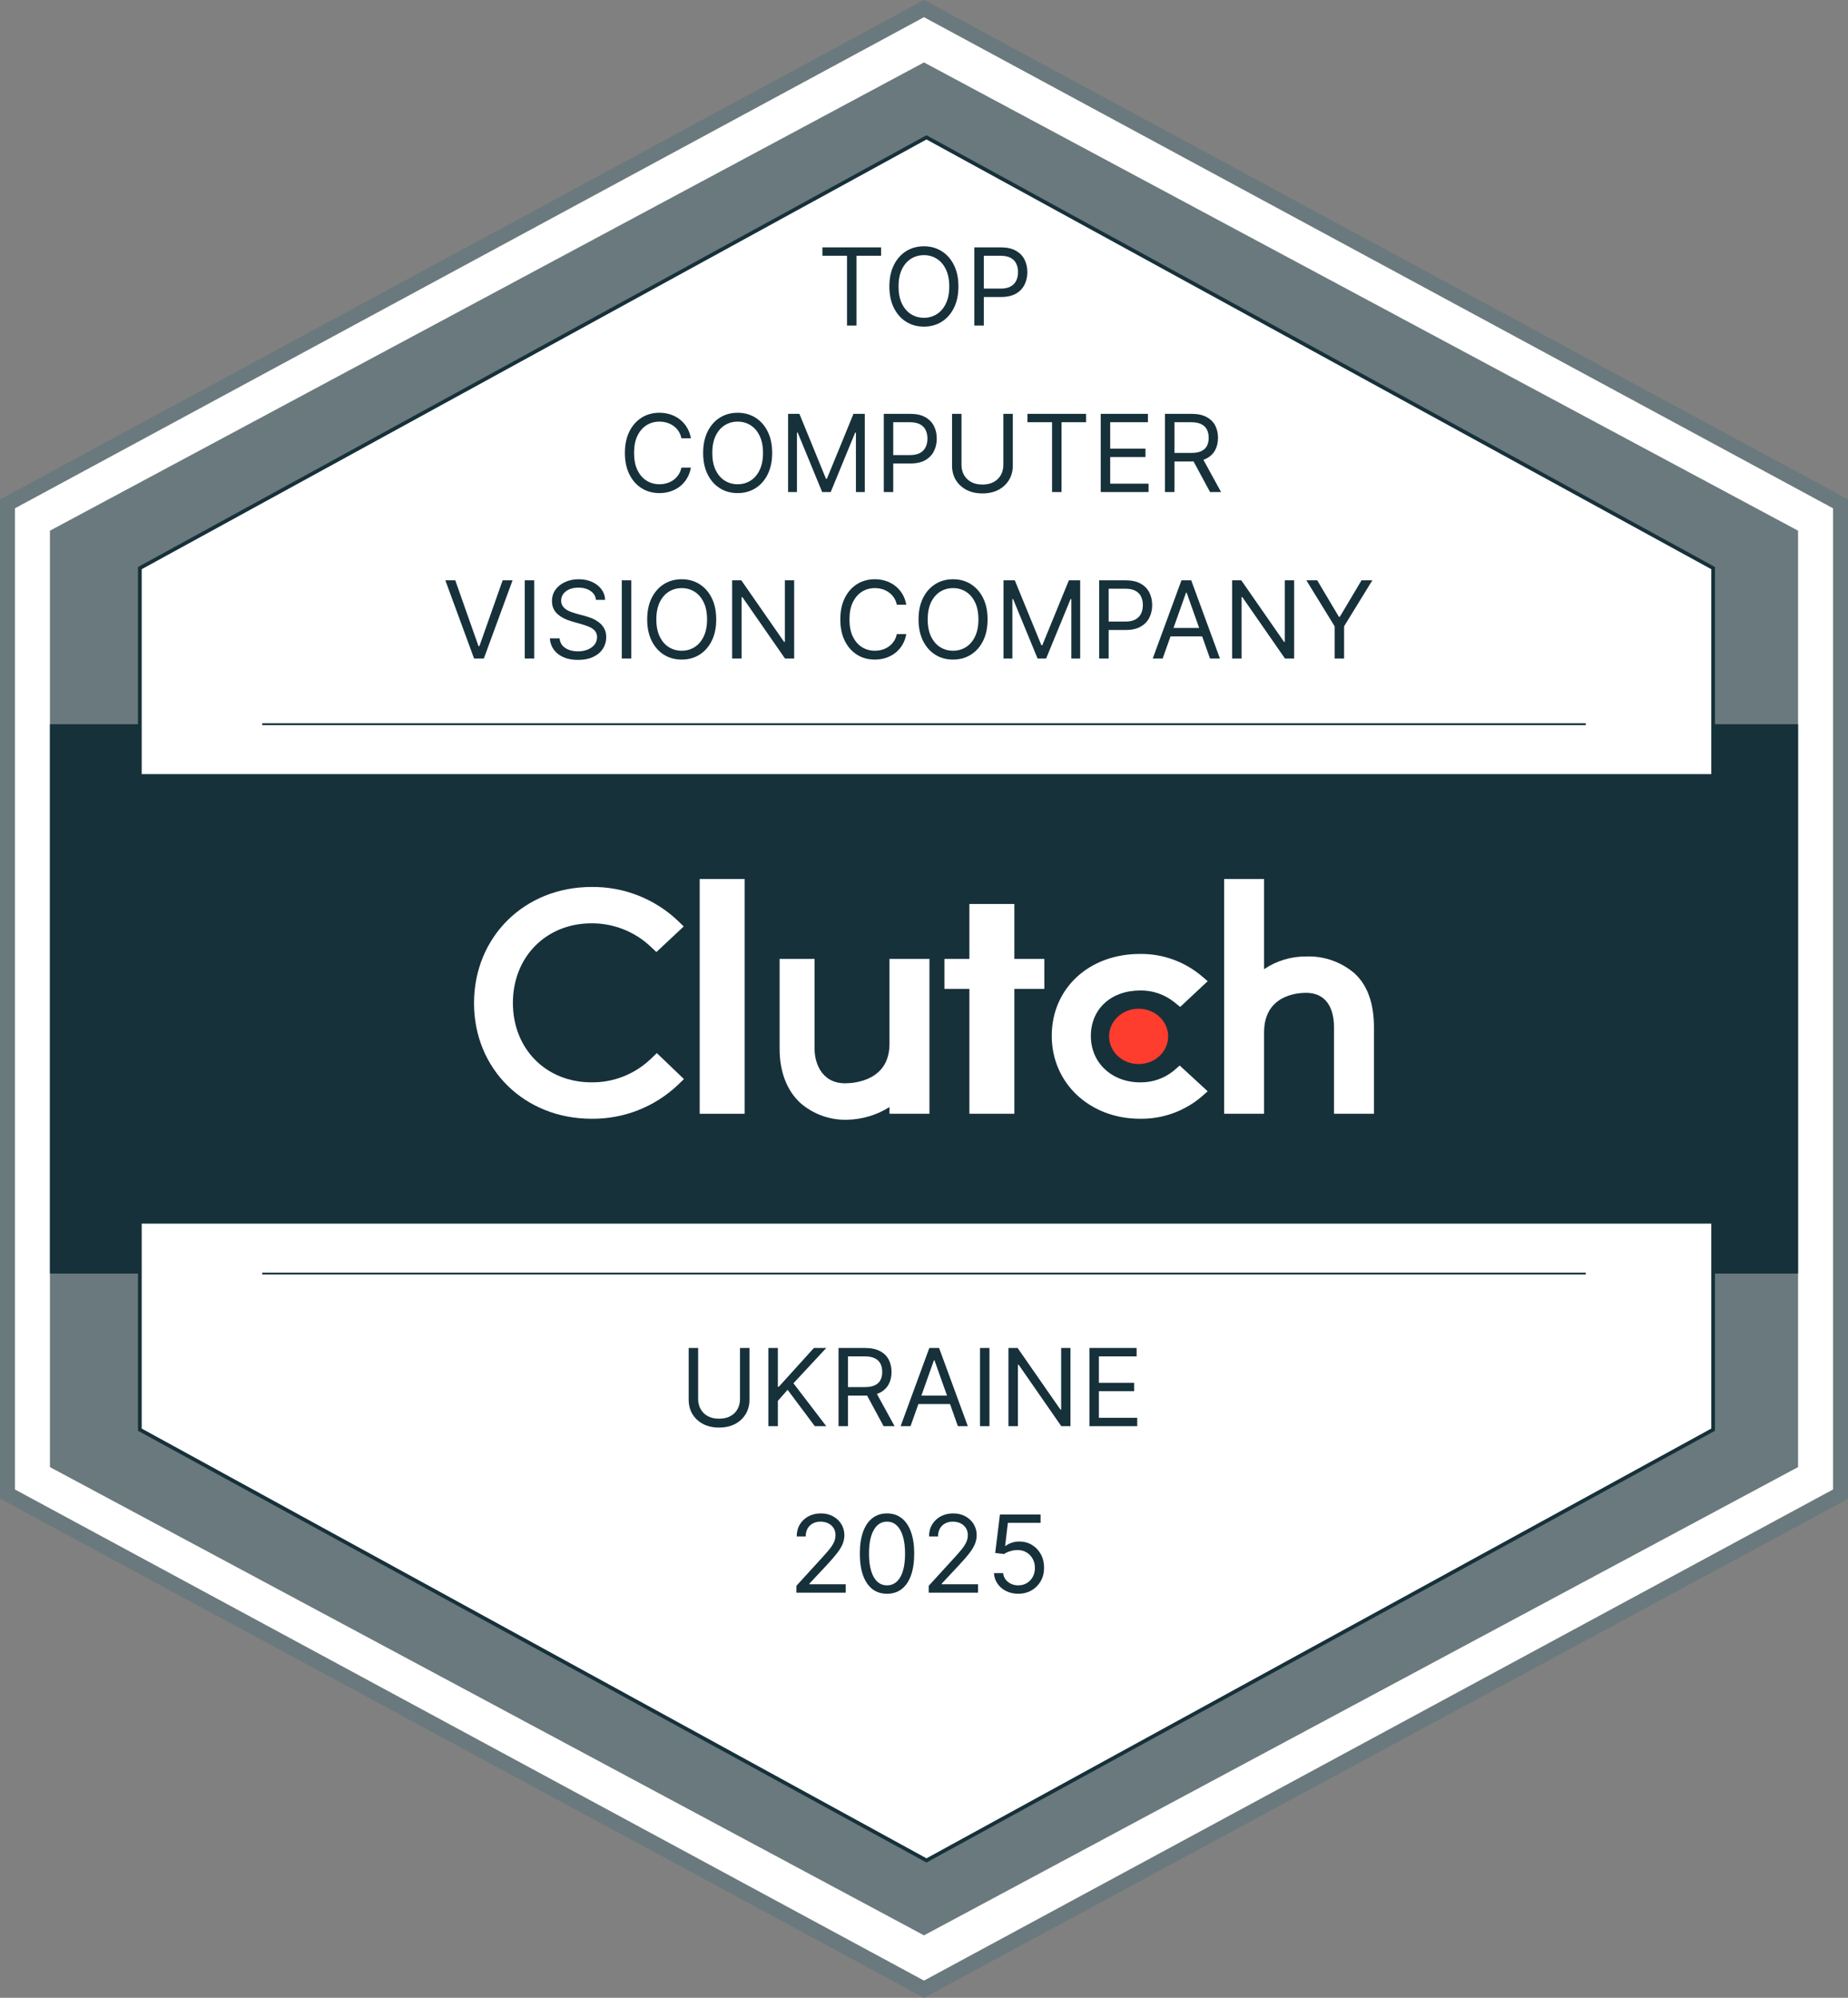 <svg width="111" height="120" viewBox="0 0 111 120" fill="none" xmlns="http://www.w3.org/2000/svg">
<rect x="0" y="0" width="111" height="120" fill="#808080" stroke="none"/>
<g clip-path="url(#clip0_6505_1387)">
<path d="M110.7 30.257V89.742L55.65 119.484L0.6 89.742V30.257L55.65 0.515L110.7 30.257Z" fill="white"/>
<path d="M55.5 120L55.29 119.886L0 90.014V30L0.237 29.874L55.5 0L55.71 0.114L111 30V90.03L55.5 120ZM0.9 89.469L55.5 118.968L110.1 89.469V30.531L55.5 1.032L0.9 30.531V89.469Z" fill="#6A797D"/>
<path d="M108 31.876V88.124L55.5 116.25L3 88.124V31.876L55.5 3.75L108 31.876Z" fill="#6A797D"/>
<path d="M108 43.5H3V76.5H108V43.5Z" fill="#17313B"/>
<path d="M102.9 34.124V85.875L55.65 111.75L8.4 85.875V34.124L55.65 8.25L102.9 34.124Z" fill="white" stroke="#17313B" stroke-width="0.223" stroke-miterlimit="10"/>
<path d="M106.5 46.499H4.5V73.499H106.5V46.499Z" fill="#17313B"/>
<path d="M15.75 76.5H95.25" stroke="#17313B" stroke-width="0.111" stroke-miterlimit="10"/>
<path d="M15.75 43.5H95.25" stroke="#17313B" stroke-width="0.111" stroke-miterlimit="10"/>
<path d="M44.727 52.8H42.027V66.9H44.727V52.8Z" fill="white"/>
<path d="M53.427 62.7C53.427 64.895 51.348 65.07 50.766 65.07C49.308 65.07 48.927 63.785 48.927 63.012V57.6H46.827V63C46.827 64.362 47.256 65.486 48.053 66.234C48.839 66.927 49.859 67.295 50.907 67.26C51.8 67.237 52.671 66.974 53.427 66.497V66.9H55.827V57.6H53.427V62.7Z" fill="white"/>
<path d="M60.927 54.299H58.227V57.599H56.727V59.399H58.227V66.899H60.927V59.399H62.727V57.599H60.927V54.299Z" fill="white"/>
<path d="M70.5 64.315C69.932 64.778 69.22 65.026 68.487 65.014C66.777 65.014 65.522 63.84 65.522 62.229C65.522 60.618 66.722 59.496 68.487 59.496C69.222 59.483 69.939 59.726 70.515 60.182L70.887 60.483L72.542 58.935L72.128 58.587C71.1 57.739 69.803 57.282 68.471 57.3C65.402 57.3 63.173 59.374 63.173 62.22C63.173 65.067 65.457 67.2 68.471 67.2C69.81 67.221 71.112 66.76 72.14 65.901L72.539 65.55L70.859 64.002L70.499 64.315H70.5Z" fill="white"/>
<path d="M81.369 58.475C80.569 57.783 79.538 57.418 78.48 57.452C77.571 57.441 76.681 57.706 75.927 58.214V52.8H73.527V66.9H75.927V62.01C75.927 59.814 77.856 59.636 78.438 59.636C79.896 59.636 80.127 60.923 80.127 61.698V66.9H82.527V61.71C82.527 60.348 82.179 59.225 81.369 58.475Z" fill="white"/>
<path d="M68.391 63.915C69.371 63.915 70.165 63.171 70.165 62.253C70.165 61.335 69.371 60.591 68.391 60.591C67.412 60.591 66.618 61.335 66.618 62.253C66.618 63.171 67.412 63.915 68.391 63.915Z" fill="#FF3D2E"/>
<path d="M39.066 63.627C38.112 64.529 36.844 65.027 35.531 65.013C32.796 65.013 30.807 63.002 30.807 60.242C30.807 57.483 32.796 55.46 35.531 55.46C36.837 55.454 38.097 55.946 39.053 56.835L39.426 57.186L41.067 55.65L40.707 55.299C39.31 53.978 37.453 53.254 35.531 53.277C31.502 53.277 28.472 56.277 28.472 60.255C28.472 64.233 31.515 67.2 35.531 67.2C37.46 67.222 39.322 66.491 40.721 65.164L41.081 64.816L39.452 63.256L39.066 63.628V63.627Z" fill="white"/>
<path d="M49.398 15.363V14.858H52.922V15.363H51.444V19.556H50.876V15.363H49.398ZM57.568 17.207C57.568 17.702 57.478 18.131 57.299 18.491C57.12 18.852 56.875 19.131 56.563 19.326C56.251 19.522 55.895 19.62 55.494 19.62C55.093 19.62 54.737 19.522 54.425 19.326C54.113 19.131 53.868 18.852 53.689 18.491C53.51 18.131 53.42 17.702 53.42 17.207C53.42 16.712 53.51 16.283 53.689 15.922C53.868 15.562 54.113 15.283 54.425 15.088C54.737 14.892 55.093 14.794 55.494 14.794C55.895 14.794 56.251 14.892 56.563 15.088C56.875 15.283 57.12 15.562 57.299 15.922C57.478 16.283 57.568 16.712 57.568 17.207ZM57.017 17.207C57.017 16.8 56.949 16.457 56.813 16.177C56.678 15.897 56.496 15.685 56.265 15.542C56.035 15.398 55.779 15.326 55.494 15.326C55.21 15.326 54.952 15.398 54.721 15.542C54.492 15.685 54.309 15.897 54.173 16.177C54.038 16.457 53.971 16.8 53.971 17.207C53.971 17.614 54.038 17.957 54.173 18.237C54.309 18.517 54.492 18.728 54.721 18.872C54.952 19.016 55.21 19.088 55.494 19.088C55.779 19.088 56.035 19.016 56.265 18.872C56.496 18.728 56.678 18.517 56.813 18.237C56.949 17.957 57.017 17.614 57.017 17.207ZM58.524 19.556V14.858H60.111C60.48 14.858 60.781 14.925 61.015 15.058C61.251 15.189 61.425 15.367 61.538 15.592C61.651 15.817 61.708 16.068 61.708 16.345C61.708 16.621 61.651 16.873 61.538 17.099C61.426 17.325 61.254 17.506 61.02 17.64C60.786 17.773 60.486 17.84 60.12 17.84H58.983V17.335H60.102C60.354 17.335 60.557 17.292 60.71 17.205C60.863 17.117 60.974 17 61.042 16.851C61.113 16.701 61.148 16.532 61.148 16.345C61.148 16.156 61.113 15.988 61.042 15.84C60.974 15.691 60.862 15.575 60.708 15.491C60.553 15.406 60.348 15.363 60.093 15.363H59.093V19.556H58.524Z" fill="#17313B"/>
<path d="M41.498 26.326H40.929C40.895 26.162 40.837 26.018 40.752 25.894C40.67 25.77 40.569 25.667 40.45 25.582C40.332 25.497 40.201 25.433 40.057 25.39C39.914 25.347 39.764 25.326 39.608 25.326C39.324 25.326 39.066 25.397 38.835 25.541C38.606 25.685 38.423 25.897 38.287 26.177C38.152 26.456 38.085 26.8 38.085 27.206C38.085 27.613 38.152 27.956 38.287 28.236C38.423 28.516 38.606 28.728 38.835 28.872C39.066 29.015 39.324 29.087 39.608 29.087C39.764 29.087 39.914 29.066 40.057 29.023C40.201 28.98 40.332 28.917 40.45 28.833C40.569 28.747 40.67 28.642 40.752 28.518C40.837 28.393 40.895 28.249 40.929 28.087H41.498C41.455 28.327 41.377 28.542 41.264 28.732C41.151 28.921 41.01 29.083 40.842 29.216C40.674 29.347 40.485 29.447 40.275 29.516C40.067 29.585 39.845 29.619 39.608 29.619C39.207 29.619 38.851 29.521 38.539 29.326C38.227 29.13 37.982 28.852 37.803 28.491C37.624 28.13 37.534 27.702 37.534 27.206C37.534 26.711 37.624 26.283 37.803 25.922C37.982 25.561 38.227 25.283 38.539 25.087C38.851 24.891 39.207 24.793 39.608 24.793C39.845 24.793 40.067 24.828 40.275 24.897C40.485 24.965 40.674 25.066 40.842 25.199C41.01 25.331 41.151 25.491 41.264 25.681C41.377 25.869 41.455 26.084 41.498 26.326ZM46.381 27.206C46.381 27.702 46.291 28.13 46.112 28.491C45.933 28.852 45.688 29.13 45.376 29.326C45.064 29.521 44.708 29.619 44.307 29.619C43.907 29.619 43.55 29.521 43.238 29.326C42.926 29.13 42.681 28.852 42.502 28.491C42.323 28.13 42.234 27.702 42.234 27.206C42.234 26.711 42.323 26.283 42.502 25.922C42.681 25.561 42.926 25.283 43.238 25.087C43.55 24.891 43.907 24.793 44.307 24.793C44.708 24.793 45.064 24.891 45.376 25.087C45.688 25.283 45.933 25.561 46.112 25.922C46.291 26.283 46.381 26.711 46.381 27.206ZM45.83 27.206C45.83 26.8 45.762 26.456 45.626 26.177C45.492 25.897 45.309 25.685 45.078 25.541C44.849 25.397 44.592 25.326 44.307 25.326C44.023 25.326 43.765 25.397 43.534 25.541C43.305 25.685 43.122 25.897 42.986 26.177C42.851 26.456 42.784 26.8 42.784 27.206C42.784 27.613 42.851 27.956 42.986 28.236C43.122 28.516 43.305 28.728 43.534 28.872C43.765 29.015 44.023 29.087 44.307 29.087C44.592 29.087 44.849 29.015 45.078 28.872C45.309 28.728 45.492 28.516 45.626 28.236C45.762 27.956 45.83 27.613 45.83 27.206ZM47.337 24.858H48.016L49.612 28.757H49.668L51.264 24.858H51.943V29.555H51.411V25.986H51.365L49.897 29.555H49.383L47.915 25.986H47.869V29.555H47.337V24.858ZM53.084 29.555V24.858H54.671C55.039 24.858 55.34 24.924 55.575 25.057C55.81 25.189 55.984 25.367 56.097 25.592C56.211 25.816 56.267 26.067 56.267 26.344C56.267 26.621 56.211 26.872 56.097 27.099C55.986 27.325 55.813 27.505 55.579 27.64C55.345 27.773 55.045 27.84 54.68 27.84H53.542V27.335H54.662C54.914 27.335 55.117 27.291 55.269 27.204C55.422 27.117 55.533 26.999 55.602 26.851C55.672 26.701 55.708 26.532 55.708 26.344C55.708 26.156 55.672 25.988 55.602 25.839C55.533 25.691 55.422 25.575 55.267 25.491C55.113 25.405 54.908 25.362 54.652 25.362H53.652V29.555H53.084ZM60.266 24.858H60.835V27.968C60.835 28.289 60.759 28.576 60.608 28.828C60.458 29.079 60.246 29.277 59.973 29.422C59.699 29.566 59.378 29.638 59.009 29.638C58.641 29.638 58.32 29.566 58.046 29.422C57.772 29.277 57.56 29.079 57.408 28.828C57.258 28.576 57.184 28.289 57.184 27.968V24.858H57.752V27.922C57.752 28.151 57.803 28.356 57.904 28.535C58.005 28.712 58.148 28.852 58.335 28.954C58.523 29.055 58.748 29.106 59.009 29.106C59.271 29.106 59.496 29.055 59.684 28.954C59.872 28.852 60.016 28.712 60.115 28.535C60.216 28.356 60.266 28.151 60.266 27.922V24.858ZM61.714 25.362V24.858H65.237V25.362H63.76V29.555H63.191V25.362H61.714ZM66.115 29.555V24.858H68.95V25.362H66.684V26.95H68.803V27.454H66.684V29.051H68.987V29.555H66.115ZM69.975 29.555V24.858H71.563C71.93 24.858 72.231 24.92 72.466 25.046C72.702 25.17 72.876 25.34 72.99 25.557C73.103 25.774 73.159 26.021 73.159 26.298C73.159 26.575 73.103 26.82 72.99 27.034C72.876 27.248 72.703 27.417 72.469 27.539C72.235 27.66 71.936 27.72 71.572 27.72H70.287V27.206H71.554C71.804 27.206 72.006 27.17 72.159 27.096C72.314 27.023 72.425 26.919 72.494 26.784C72.564 26.648 72.6 26.486 72.6 26.298C72.6 26.11 72.564 25.946 72.494 25.805C72.424 25.664 72.311 25.556 72.157 25.479C72.002 25.401 71.798 25.362 71.544 25.362H70.544V29.555H69.975ZM72.187 27.445L73.343 29.555H72.682L71.544 27.445H72.187Z" fill="#17313B"/>
<path d="M27.346 34.858L28.741 38.812H28.796L30.191 34.858H30.787L29.062 39.555H28.475L26.75 34.858H27.346ZM32.087 34.858V39.555H31.519V34.858H32.087ZM35.797 36.032C35.769 35.8 35.658 35.619 35.462 35.491C35.266 35.362 35.026 35.298 34.742 35.298C34.534 35.298 34.352 35.332 34.196 35.399C34.041 35.466 33.921 35.559 33.834 35.676C33.748 35.794 33.705 35.928 33.705 36.078C33.705 36.203 33.735 36.311 33.795 36.401C33.856 36.49 33.934 36.564 34.029 36.624C34.123 36.682 34.223 36.73 34.327 36.768C34.431 36.805 34.526 36.835 34.613 36.858L35.09 36.986C35.213 37.018 35.349 37.063 35.499 37.119C35.65 37.176 35.795 37.253 35.932 37.351C36.071 37.447 36.186 37.571 36.276 37.722C36.367 37.874 36.412 38.06 36.412 38.28C36.412 38.534 36.345 38.763 36.212 38.968C36.081 39.173 35.888 39.336 35.634 39.456C35.382 39.577 35.075 39.638 34.714 39.638C34.378 39.638 34.087 39.584 33.84 39.475C33.596 39.366 33.403 39.215 33.262 39.021C33.123 38.827 33.044 38.601 33.026 38.344H33.613C33.629 38.522 33.688 38.668 33.792 38.785C33.898 38.899 34.031 38.985 34.191 39.041C34.353 39.096 34.528 39.124 34.714 39.124C34.931 39.124 35.126 39.089 35.299 39.018C35.472 38.947 35.609 38.847 35.71 38.72C35.811 38.592 35.861 38.442 35.861 38.271C35.861 38.115 35.818 37.988 35.73 37.89C35.643 37.792 35.529 37.713 35.386 37.651C35.244 37.59 35.09 37.537 34.925 37.491L34.347 37.326C33.98 37.22 33.69 37.07 33.476 36.874C33.262 36.678 33.155 36.422 33.155 36.105C33.155 35.842 33.226 35.613 33.368 35.417C33.512 35.22 33.704 35.067 33.946 34.959C34.189 34.849 34.461 34.793 34.76 34.793C35.063 34.793 35.332 34.848 35.568 34.956C35.803 35.063 35.99 35.21 36.127 35.397C36.266 35.583 36.34 35.795 36.347 36.032H35.797ZM37.916 34.858V39.555H37.347V34.858H37.916ZM43.02 37.206C43.02 37.702 42.93 38.13 42.752 38.491C42.573 38.852 42.327 39.13 42.015 39.326C41.703 39.522 41.347 39.619 40.946 39.619C40.546 39.619 40.189 39.522 39.877 39.326C39.566 39.13 39.32 38.852 39.141 38.491C38.962 38.13 38.873 37.702 38.873 37.206C38.873 36.711 38.962 36.283 39.141 35.922C39.32 35.561 39.566 35.283 39.877 35.087C40.189 34.891 40.546 34.793 40.946 34.793C41.347 34.793 41.703 34.891 42.015 35.087C42.327 35.283 42.573 35.561 42.752 35.922C42.93 36.283 43.02 36.711 43.02 37.206ZM42.469 37.206C42.469 36.8 42.401 36.456 42.265 36.176C42.131 35.897 41.948 35.685 41.717 35.541C41.488 35.397 41.231 35.326 40.946 35.326C40.662 35.326 40.404 35.397 40.173 35.541C39.944 35.685 39.761 35.897 39.625 36.176C39.491 36.456 39.423 36.8 39.423 37.206C39.423 37.613 39.491 37.956 39.625 38.236C39.761 38.516 39.944 38.728 40.173 38.872C40.404 39.015 40.662 39.087 40.946 39.087C41.231 39.087 41.488 39.015 41.717 38.872C41.948 38.728 42.131 38.516 42.265 38.236C42.401 37.956 42.469 37.613 42.469 37.206ZM47.701 34.858V39.555H47.151L44.591 35.867H44.545V39.555H43.976V34.858H44.527L47.096 38.555H47.142V34.858H47.701ZM54.436 36.326H53.867C53.834 36.162 53.775 36.018 53.691 35.894C53.608 35.77 53.507 35.667 53.388 35.583C53.27 35.497 53.139 35.433 52.996 35.39C52.852 35.347 52.702 35.326 52.546 35.326C52.262 35.326 52.004 35.397 51.773 35.541C51.544 35.685 51.361 35.897 51.225 36.176C51.09 36.456 51.023 36.8 51.023 37.206C51.023 37.613 51.09 37.956 51.225 38.236C51.361 38.516 51.544 38.728 51.773 38.872C52.004 39.015 52.262 39.087 52.546 39.087C52.702 39.087 52.852 39.066 52.996 39.023C53.139 38.98 53.27 38.917 53.388 38.833C53.507 38.747 53.608 38.642 53.691 38.518C53.775 38.393 53.834 38.249 53.867 38.087H54.436C54.393 38.327 54.316 38.542 54.202 38.732C54.089 38.921 53.949 39.083 53.78 39.216C53.612 39.347 53.423 39.447 53.214 39.516C53.006 39.585 52.783 39.619 52.546 39.619C52.146 39.619 51.789 39.522 51.477 39.326C51.165 39.13 50.92 38.852 50.741 38.491C50.562 38.13 50.473 37.702 50.473 37.206C50.473 36.711 50.562 36.283 50.741 35.922C50.92 35.561 51.165 35.283 51.477 35.087C51.789 34.891 52.146 34.793 52.546 34.793C52.783 34.793 53.006 34.828 53.214 34.897C53.423 34.965 53.612 35.066 53.78 35.199C53.949 35.331 54.089 35.492 54.202 35.681C54.316 35.869 54.393 36.084 54.436 36.326ZM59.319 37.206C59.319 37.702 59.23 38.13 59.051 38.491C58.872 38.852 58.626 39.13 58.314 39.326C58.002 39.522 57.646 39.619 57.245 39.619C56.845 39.619 56.489 39.522 56.177 39.326C55.865 39.13 55.619 38.852 55.44 38.491C55.261 38.13 55.172 37.702 55.172 37.206C55.172 36.711 55.261 36.283 55.44 35.922C55.619 35.561 55.865 35.283 56.177 35.087C56.489 34.891 56.845 34.793 57.245 34.793C57.646 34.793 58.002 34.891 58.314 35.087C58.626 35.283 58.872 35.561 59.051 35.922C59.23 36.283 59.319 36.711 59.319 37.206ZM58.769 37.206C58.769 36.8 58.7 36.456 58.564 36.176C58.43 35.897 58.247 35.685 58.016 35.541C57.787 35.397 57.53 35.326 57.245 35.326C56.961 35.326 56.703 35.397 56.472 35.541C56.243 35.685 56.06 35.897 55.924 36.176C55.79 36.456 55.722 36.8 55.722 37.206C55.722 37.613 55.79 37.956 55.924 38.236C56.06 38.516 56.243 38.728 56.472 38.872C56.703 39.015 56.961 39.087 57.245 39.087C57.53 39.087 57.787 39.015 58.016 38.872C58.247 38.728 58.43 38.516 58.564 38.236C58.7 37.956 58.769 37.613 58.769 37.206ZM60.276 34.858H60.954L62.551 38.757H62.606L64.202 34.858H64.881V39.555H64.349V35.986H64.303L62.835 39.555H62.322L60.853 35.986H60.808V39.555H60.276V34.858ZM66.022 39.555V34.858H67.609C67.978 34.858 68.279 34.924 68.513 35.057C68.748 35.189 68.923 35.367 69.036 35.592C69.149 35.816 69.206 36.067 69.206 36.344C69.206 36.621 69.149 36.872 69.036 37.099C68.924 37.325 68.751 37.505 68.517 37.64C68.283 37.773 67.984 37.84 67.618 37.84H66.481V37.335H67.6C67.852 37.335 68.055 37.291 68.208 37.204C68.361 37.117 68.472 36.999 68.54 36.851C68.611 36.701 68.646 36.532 68.646 36.344C68.646 36.156 68.611 35.988 68.54 35.839C68.472 35.691 68.36 35.575 68.205 35.491C68.051 35.405 67.846 35.362 67.591 35.362H66.591V39.555H66.022ZM69.835 39.555H69.239L70.964 34.858H71.551L73.276 39.555H72.679L71.276 35.601H71.239L69.835 39.555ZM70.055 37.72H72.459V38.225H70.055V37.72ZM77.732 34.858V39.555H77.182L74.622 35.867H74.576V39.555H74.007V34.858H74.558L77.127 38.555H77.173V34.858H77.732ZM78.467 34.858H79.118L80.421 37.05H80.476L81.779 34.858H82.43L80.733 37.619V39.555H80.164V37.619L78.467 34.858Z" fill="#17313B"/>
<path d="M44.448 80.969H45.017V84.079C45.017 84.4 44.941 84.687 44.79 84.939C44.64 85.19 44.428 85.388 44.155 85.533C43.881 85.677 43.56 85.749 43.191 85.749C42.823 85.749 42.502 85.677 42.228 85.533C41.954 85.388 41.742 85.19 41.59 84.939C41.441 84.687 41.366 84.4 41.366 84.079V80.969H41.934V84.033C41.934 84.262 41.985 84.466 42.086 84.645C42.187 84.823 42.331 84.963 42.517 85.065C42.705 85.166 42.93 85.216 43.191 85.216C43.453 85.216 43.678 85.166 43.866 85.065C44.054 84.963 44.198 84.823 44.297 84.645C44.398 84.466 44.448 84.262 44.448 84.033V80.969ZM46.153 85.666V80.969H46.722V83.299H46.777L48.887 80.969H49.63L47.658 83.088L49.63 85.666H48.942L47.309 83.482L46.722 84.143V85.666H46.153ZM50.367 85.666V80.969H51.954C52.321 80.969 52.622 81.031 52.858 81.157C53.093 81.28 53.267 81.451 53.381 81.668C53.494 81.885 53.55 82.132 53.55 82.409C53.55 82.686 53.494 82.931 53.381 83.145C53.267 83.359 53.094 83.528 52.86 83.65C52.626 83.771 52.327 83.831 51.963 83.831H50.679V83.317H51.945C52.196 83.317 52.397 83.281 52.55 83.207C52.705 83.134 52.816 83.03 52.885 82.895C52.956 82.759 52.991 82.597 52.991 82.409C52.991 82.221 52.956 82.056 52.885 81.916C52.815 81.775 52.703 81.666 52.548 81.59C52.394 81.512 52.189 81.473 51.936 81.473H50.935V85.666H50.367ZM52.578 83.556L53.734 85.666H53.073L51.936 83.556H52.578ZM54.691 85.666H54.095L55.819 80.969H56.407L58.132 85.666H57.535L56.131 81.712H56.095L54.691 85.666ZM54.911 83.831H57.315V84.336H54.911V83.831ZM59.432 80.969V85.666H58.863V80.969H59.432ZM64.298 80.969V85.666H63.747L61.187 81.978H61.141V85.666H60.573V80.969H61.123L63.692 84.666H63.738V80.969H64.298ZM65.436 85.666V80.969H68.271V81.473H66.005V83.06H68.124V83.565H66.005V85.161H68.308V85.666H65.436Z" fill="#17313B"/>
<path d="M47.836 95.666V95.254L49.386 93.556C49.568 93.358 49.718 93.185 49.836 93.038C49.954 92.89 50.041 92.75 50.097 92.621C50.156 92.489 50.184 92.351 50.184 92.208C50.184 92.042 50.145 91.9 50.065 91.779C49.987 91.658 49.88 91.565 49.744 91.499C49.608 91.433 49.455 91.4 49.285 91.4C49.105 91.4 48.947 91.438 48.813 91.513C48.68 91.586 48.577 91.689 48.503 91.822C48.431 91.955 48.395 92.111 48.395 92.29H47.854C47.854 92.015 47.918 91.773 48.044 91.565C48.171 91.357 48.344 91.195 48.563 91.079C48.783 90.963 49.03 90.905 49.304 90.905C49.579 90.905 49.823 90.963 50.035 91.079C50.248 91.195 50.415 91.352 50.535 91.549C50.656 91.746 50.717 91.966 50.717 92.208C50.717 92.38 50.685 92.549 50.623 92.715C50.562 92.878 50.454 93.061 50.301 93.263C50.15 93.463 49.94 93.708 49.671 93.997L48.616 95.125V95.162H50.799V95.666H47.836ZM53.279 95.731C52.933 95.731 52.639 95.637 52.396 95.449C52.153 95.259 51.967 94.984 51.838 94.625C51.71 94.264 51.646 93.829 51.646 93.318C51.646 92.81 51.71 92.377 51.838 92.017C51.968 91.656 52.155 91.381 52.398 91.192C52.643 91 52.936 90.905 53.279 90.905C53.621 90.905 53.914 91 54.157 91.192C54.402 91.381 54.588 91.656 54.717 92.017C54.847 92.377 54.912 92.81 54.912 93.318C54.912 93.829 54.848 94.264 54.719 94.625C54.591 94.984 54.405 95.259 54.162 95.449C53.919 95.637 53.624 95.731 53.279 95.731ZM53.279 95.226C53.621 95.226 53.887 95.061 54.077 94.731C54.267 94.4 54.361 93.929 54.361 93.318C54.361 92.911 54.318 92.565 54.231 92.279C54.145 91.993 54.021 91.775 53.859 91.625C53.699 91.475 53.505 91.4 53.279 91.4C52.939 91.4 52.674 91.568 52.483 91.903C52.292 92.236 52.196 92.708 52.196 93.318C52.196 93.725 52.239 94.07 52.325 94.355C52.41 94.639 52.533 94.855 52.694 95.004C52.856 95.152 53.051 95.226 53.279 95.226ZM55.783 95.666V95.254L57.334 93.556C57.516 93.358 57.666 93.185 57.784 93.038C57.901 92.89 57.989 92.75 58.045 92.621C58.103 92.489 58.132 92.351 58.132 92.208C58.132 92.042 58.093 91.9 58.013 91.779C57.935 91.658 57.828 91.565 57.692 91.499C57.556 91.433 57.403 91.4 57.233 91.4C57.053 91.4 56.895 91.438 56.761 91.513C56.628 91.586 56.524 91.689 56.451 91.822C56.379 91.955 56.343 92.111 56.343 92.29H55.802C55.802 92.015 55.865 91.773 55.992 91.565C56.119 91.357 56.292 91.195 56.511 91.079C56.731 90.963 56.978 90.905 57.252 90.905C57.527 90.905 57.771 90.963 57.983 91.079C58.196 91.195 58.362 91.352 58.483 91.549C58.604 91.746 58.664 91.966 58.664 92.208C58.664 92.38 58.633 92.549 58.57 92.715C58.509 92.878 58.402 93.061 58.249 93.263C58.098 93.463 57.888 93.708 57.618 93.997L56.563 95.125V95.162H58.747V95.666H55.783ZM61.162 95.731C60.893 95.731 60.651 95.677 60.435 95.57C60.219 95.463 60.047 95.316 59.917 95.13C59.787 94.943 59.716 94.731 59.703 94.492H60.254C60.275 94.705 60.372 94.88 60.543 95.02C60.716 95.157 60.922 95.226 61.162 95.226C61.355 95.226 61.526 95.181 61.676 95.091C61.827 95.001 61.946 94.877 62.032 94.719C62.119 94.56 62.162 94.38 62.162 94.18C62.162 93.975 62.117 93.793 62.027 93.632C61.938 93.47 61.816 93.342 61.66 93.249C61.504 93.156 61.326 93.108 61.126 93.107C60.982 93.105 60.834 93.127 60.683 93.173C60.532 93.218 60.407 93.275 60.309 93.345L59.777 93.281L60.061 90.969H62.502V91.474H60.538L60.373 92.859H60.401C60.497 92.782 60.618 92.719 60.763 92.669C60.908 92.618 61.06 92.593 61.217 92.593C61.505 92.593 61.761 92.662 61.986 92.799C62.212 92.936 62.389 93.122 62.518 93.359C62.648 93.596 62.713 93.867 62.713 94.171C62.713 94.471 62.645 94.738 62.511 94.974C62.378 95.208 62.194 95.393 61.96 95.529C61.727 95.663 61.46 95.731 61.162 95.731Z" fill="#17313B"/>
</g>
<defs>
<clipPath id="clip0_6505_1387">
<rect width="111" height="120" fill="white"/>
</clipPath>
</defs>
</svg>
